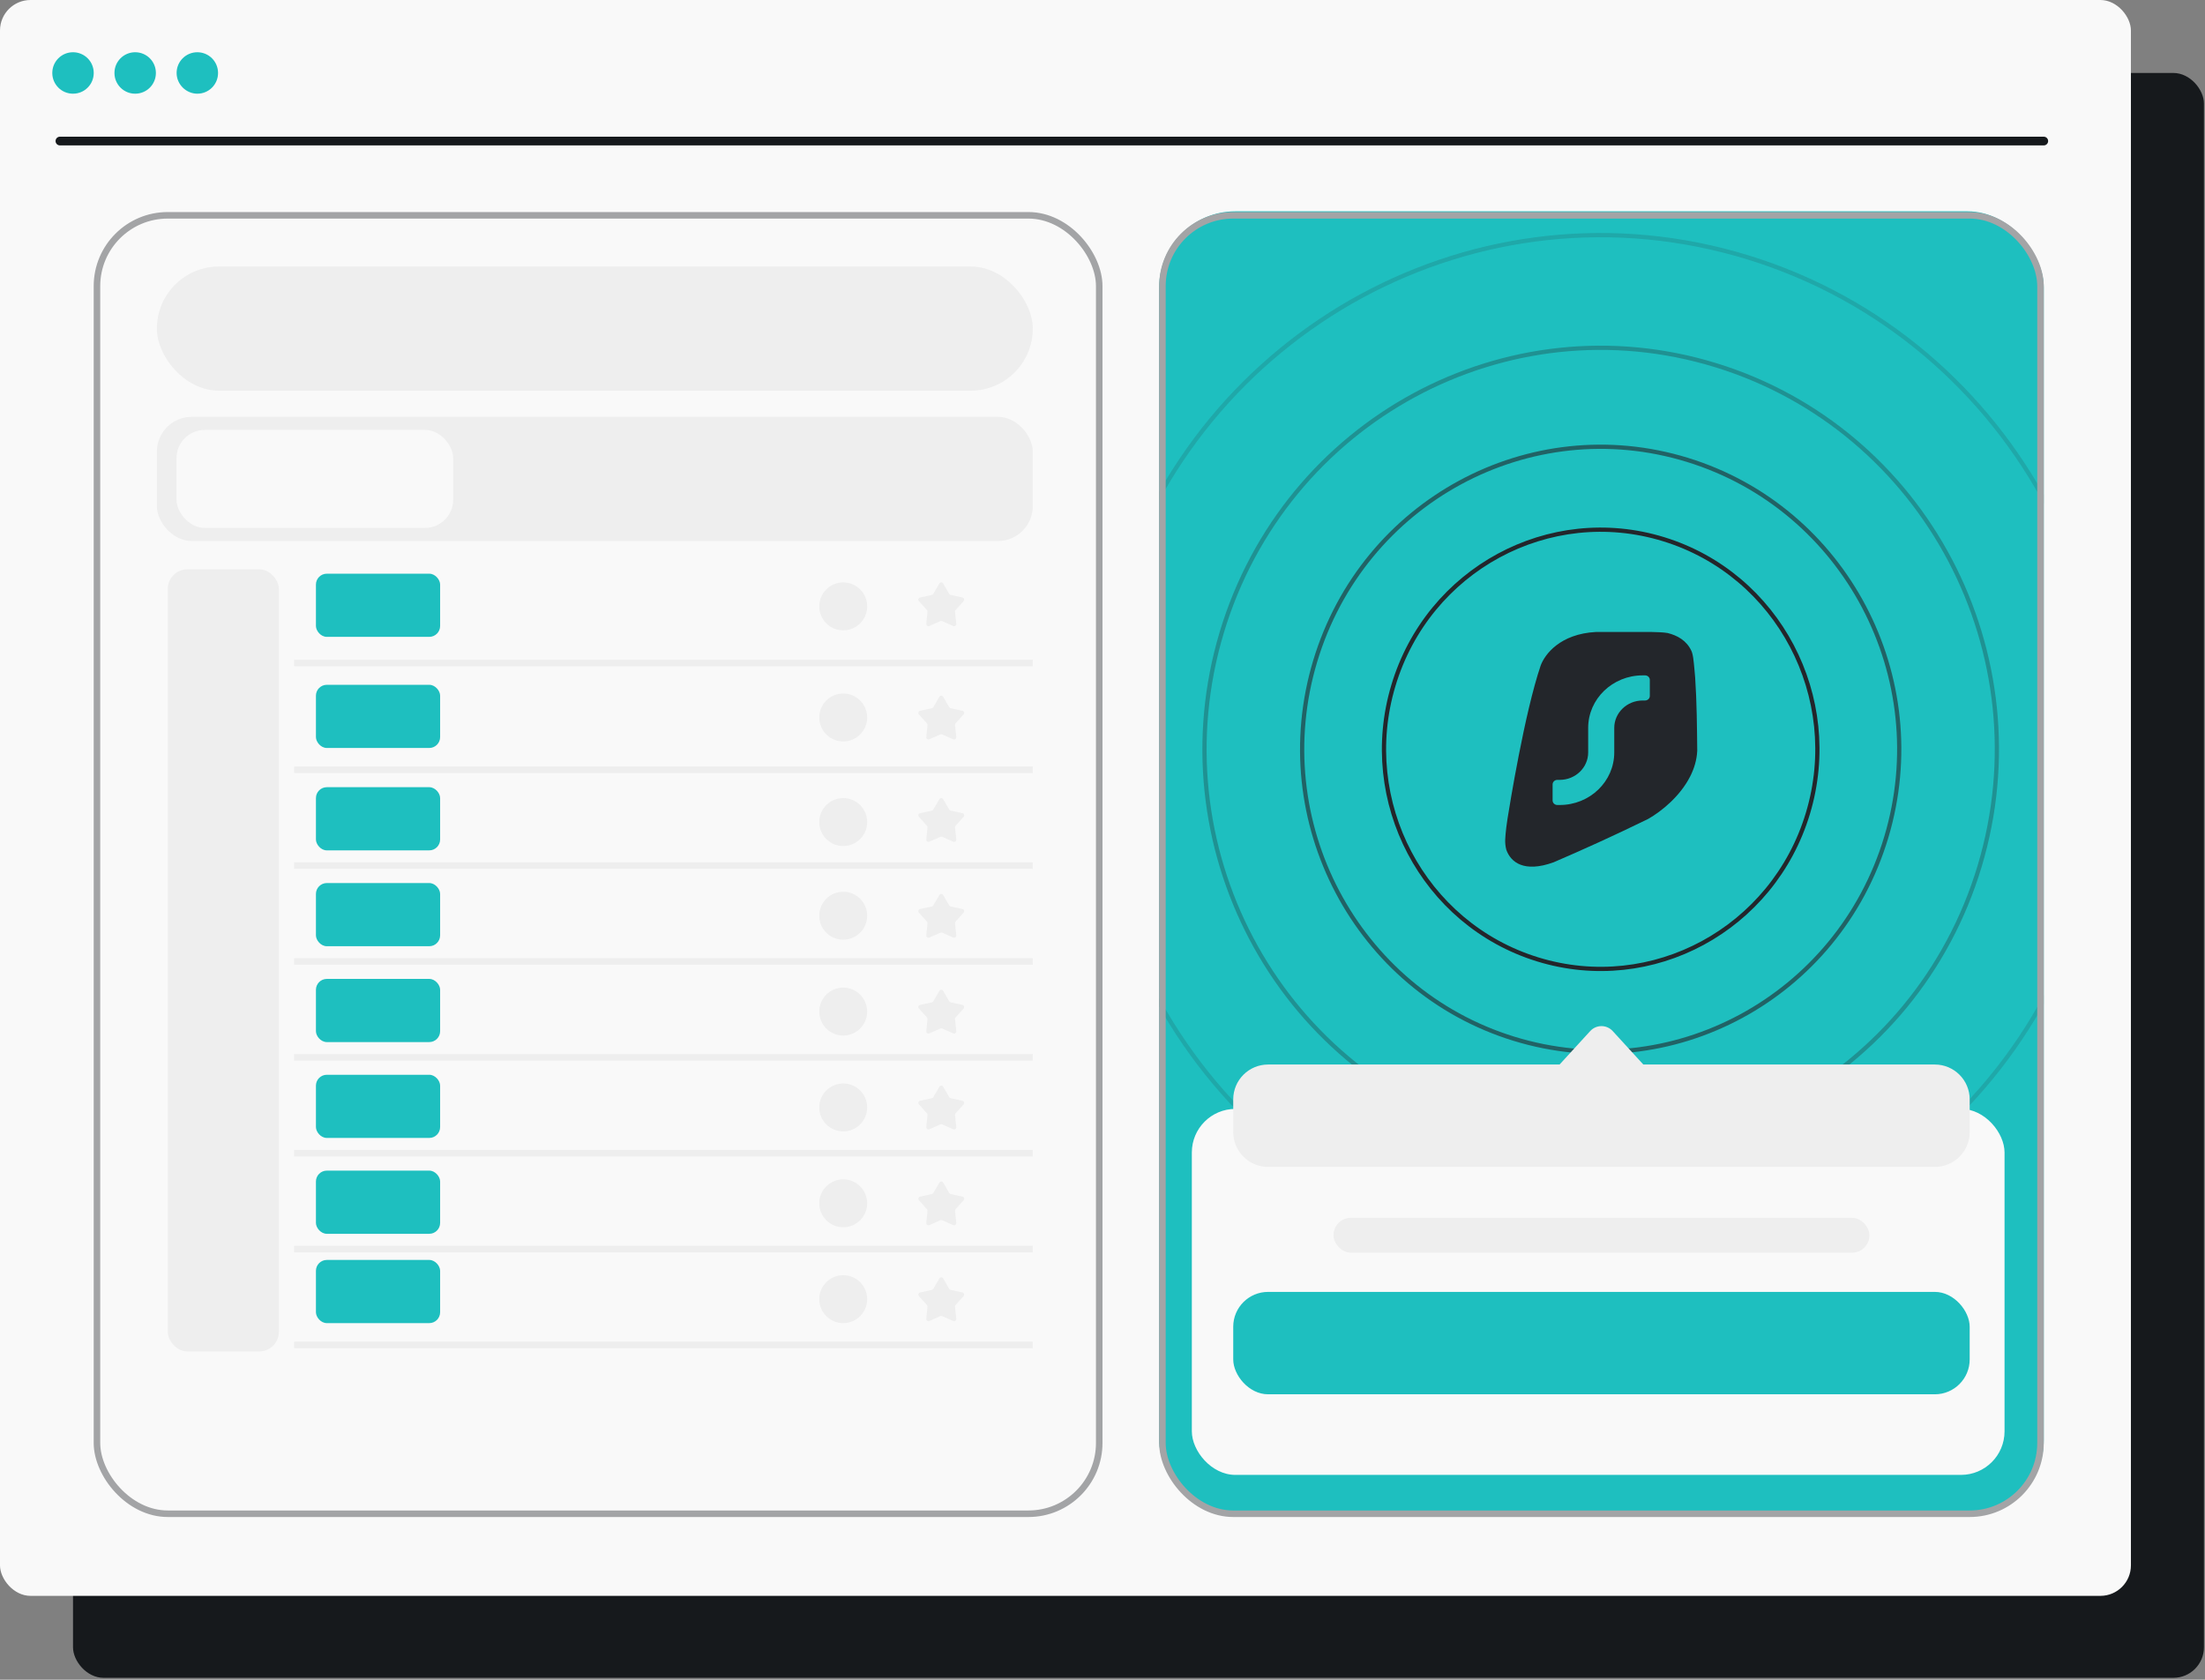 <svg width="1012" height="771" viewBox="0 0 1012 771" fill="none" xmlns="http://www.w3.org/2000/svg">
<rect x="0" y="0" width="1012" height="771" fill="#808080" stroke="none"/>
<rect x="33.51" y="33.494" width="978" height="736.649" rx="14" fill="#16191C"/>
<rect width="978" height="732.521" rx="14" fill="#F9F9F9"/>
<rect x="44.5" y="98.832" width="460" height="596" rx="32.5" stroke="#A3A4A6" stroke-width="3"/>
<path d="M27.5 64.741H938" stroke="#16191C" stroke-width="4" stroke-linecap="round"/>
<path d="M33.509 43.009C38.774 43.009 43.019 38.761 43.019 33.494C43.019 28.227 38.774 23.979 33.509 23.979C28.245 23.979 24 28.227 24 33.494C24 38.761 28.245 43.009 33.509 43.009Z" fill="#1EBFBF"/>
<path d="M62.038 43.009C67.302 43.009 71.548 38.761 71.548 33.494C71.548 28.227 67.302 23.979 62.038 23.979C56.774 23.979 52.529 28.227 52.529 33.494C52.529 38.761 56.774 43.009 62.038 43.009Z" fill="#1EBFBF"/>
<path d="M90.567 43.009C95.832 43.009 100.077 38.761 100.077 33.494C100.077 28.227 95.832 23.979 90.567 23.979C85.303 23.979 81.058 28.227 81.058 33.494C81.058 38.761 85.473 43.009 90.567 43.009Z" fill="#1EBFBF"/>
<path d="M135 304.332L474 304.332" stroke="#EEEEEE" stroke-width="3"/>
<path d="M135 353.332L474 353.332" stroke="#EEEEEE" stroke-width="3"/>
<path d="M135 397.332L474 397.332" stroke="#EEEEEE" stroke-width="3"/>
<path d="M135 441.332L474 441.332" stroke="#EEEEEE" stroke-width="3"/>
<path d="M135 485.332L474 485.332" stroke="#EEEEEE" stroke-width="3"/>
<path d="M135 529.332L474 529.332" stroke="#EEEEEE" stroke-width="3"/>
<path d="M135 573.332L474 573.332" stroke="#EEEEEE" stroke-width="3"/>
<path d="M135 617.332L474 617.332" stroke="#EEEEEE" stroke-width="3"/>
<rect x="77" y="261.332" width="51" height="359" rx="9" fill="#EEEEEE"/>
<rect x="72" y="122.332" width="402" height="57" rx="28.5" fill="#EEEEEE"/>
<rect x="72" y="191.332" width="402" height="57" rx="16" fill="#EEEEEE"/>
<rect x="81" y="197.332" width="127" height="45" rx="13" fill="#F9F9F9"/>
<rect x="145" y="263.332" width="57" height="29" rx="5" fill="#1EBFBF"/>
<rect x="145" y="361.332" width="57" height="29" rx="5" fill="#1EBFBF"/>
<rect x="145" y="314.332" width="57" height="29" rx="5" fill="#1EBFBF"/>
<rect x="145" y="405.332" width="57" height="29" rx="5" fill="#1EBFBF"/>
<rect x="145" y="449.332" width="57" height="29" rx="5" fill="#1EBFBF"/>
<rect x="145" y="493.332" width="57" height="29" rx="5" fill="#1EBFBF"/>
<rect x="145" y="537.332" width="57" height="29" rx="5" fill="#1EBFBF"/>
<rect x="145" y="578.332" width="57" height="29" rx="5" fill="#1EBFBF"/>
<circle cx="387" cy="278.332" r="11" fill="#EEEEEE"/>
<circle cx="387" cy="329.332" r="11" fill="#EEEEEE"/>
<circle cx="387" cy="377.332" r="11" fill="#EEEEEE"/>
<circle cx="387" cy="420.332" r="11" fill="#EEEEEE"/>
<circle cx="387" cy="464.332" r="11" fill="#EEEEEE"/>
<circle cx="387" cy="508.332" r="11" fill="#EEEEEE"/>
<circle cx="387" cy="552.332" r="11" fill="#EEEEEE"/>
<circle cx="387" cy="596.332" r="11" fill="#EEEEEE"/>
<path d="M431.136 267.815C431.522 267.153 432.478 267.153 432.864 267.815L435.658 272.611C435.799 272.854 436.036 273.026 436.31 273.085L441.735 274.26C442.484 274.422 442.779 275.332 442.269 275.904L438.571 280.042C438.384 280.252 438.293 280.53 438.321 280.809L438.88 286.332C438.958 287.094 438.184 287.656 437.482 287.347L432.403 285.109C432.146 284.996 431.854 284.996 431.597 285.109L426.518 287.347C425.816 287.656 425.042 287.094 425.12 286.332L425.679 280.809C425.707 280.53 425.616 280.252 425.429 280.042L421.731 275.904C421.221 275.332 421.516 274.422 422.265 274.26L427.69 273.085C427.964 273.026 428.201 272.854 428.342 272.611L431.136 267.815Z" fill="#EEEEEE"/>
<path d="M431.136 319.815C431.522 319.153 432.478 319.153 432.864 319.815L435.658 324.611C435.799 324.854 436.036 325.026 436.31 325.085L441.735 326.26C442.484 326.422 442.779 327.332 442.269 327.904L438.571 332.042C438.384 332.252 438.293 332.53 438.321 332.809L438.88 338.332C438.958 339.094 438.184 339.656 437.482 339.347L432.403 337.109C432.146 336.996 431.854 336.996 431.597 337.109L426.518 339.347C425.816 339.656 425.042 339.094 425.12 338.332L425.679 332.809C425.707 332.53 425.616 332.252 425.429 332.042L421.731 327.904C421.221 327.332 421.516 326.422 422.265 326.26L427.69 325.085C427.964 325.026 428.201 324.854 428.342 324.611L431.136 319.815Z" fill="#EEEEEE"/>
<path d="M431.136 366.815C431.522 366.153 432.478 366.153 432.864 366.815L435.658 371.611C435.799 371.854 436.036 372.026 436.31 372.085L441.735 373.26C442.484 373.422 442.779 374.332 442.269 374.904L438.571 379.042C438.384 379.252 438.293 379.53 438.321 379.809L438.88 385.332C438.958 386.094 438.184 386.656 437.482 386.347L432.403 384.109C432.146 383.996 431.854 383.996 431.597 384.109L426.518 386.347C425.816 386.656 425.042 386.094 425.12 385.332L425.679 379.809C425.707 379.53 425.616 379.252 425.429 379.042L421.731 374.904C421.221 374.332 421.516 373.422 422.265 373.26L427.69 372.085C427.964 372.026 428.201 371.854 428.342 371.611L431.136 366.815Z" fill="#EEEEEE"/>
<path d="M431.136 410.815C431.522 410.153 432.478 410.153 432.864 410.815L435.658 415.611C435.799 415.854 436.036 416.026 436.31 416.085L441.735 417.26C442.484 417.422 442.779 418.332 442.269 418.904L438.571 423.042C438.384 423.252 438.293 423.53 438.321 423.809L438.88 429.332C438.958 430.094 438.184 430.656 437.482 430.347L432.403 428.109C432.146 427.996 431.854 427.996 431.597 428.109L426.518 430.347C425.816 430.656 425.042 430.094 425.12 429.332L425.679 423.809C425.707 423.53 425.616 423.252 425.429 423.042L421.731 418.904C421.221 418.332 421.516 417.422 422.265 417.26L427.69 416.085C427.964 416.026 428.201 415.854 428.342 415.611L431.136 410.815Z" fill="#EEEEEE"/>
<path d="M431.136 454.815C431.522 454.153 432.478 454.153 432.864 454.815L435.658 459.611C435.799 459.854 436.036 460.026 436.31 460.085L441.735 461.26C442.484 461.422 442.779 462.332 442.269 462.904L438.571 467.042C438.384 467.252 438.293 467.53 438.321 467.809L438.88 473.332C438.958 474.094 438.184 474.656 437.482 474.347L432.403 472.109C432.146 471.996 431.854 471.996 431.597 472.109L426.518 474.347C425.816 474.656 425.042 474.094 425.12 473.332L425.679 467.809C425.707 467.53 425.616 467.252 425.429 467.042L421.731 462.904C421.221 462.332 421.516 461.422 422.265 461.26L427.69 460.085C427.964 460.026 428.201 459.854 428.342 459.611L431.136 454.815Z" fill="#EEEEEE"/>
<path d="M431.136 498.815C431.522 498.153 432.478 498.153 432.864 498.815L435.658 503.611C435.799 503.854 436.036 504.026 436.31 504.085L441.735 505.26C442.484 505.422 442.779 506.332 442.269 506.904L438.571 511.042C438.384 511.252 438.293 511.53 438.321 511.809L438.88 517.332C438.958 518.094 438.184 518.656 437.482 518.347L432.403 516.109C432.146 515.996 431.854 515.996 431.597 516.109L426.518 518.347C425.816 518.656 425.042 518.094 425.12 517.332L425.679 511.809C425.707 511.53 425.616 511.252 425.429 511.042L421.731 506.904C421.221 506.332 421.516 505.422 422.265 505.26L427.69 504.085C427.964 504.026 428.201 503.854 428.342 503.611L431.136 498.815Z" fill="#EEEEEE"/>
<path d="M431.136 542.815C431.522 542.153 432.478 542.153 432.864 542.815L435.658 547.611C435.799 547.854 436.036 548.026 436.31 548.085L441.735 549.26C442.484 549.422 442.779 550.332 442.269 550.904L438.571 555.042C438.384 555.252 438.293 555.53 438.321 555.809L438.88 561.332C438.958 562.094 438.184 562.656 437.482 562.347L432.403 560.109C432.146 559.996 431.854 559.996 431.597 560.109L426.518 562.347C425.816 562.656 425.042 562.094 425.12 561.332L425.679 555.809C425.707 555.53 425.616 555.252 425.429 555.042L421.731 550.904C421.221 550.332 421.516 549.422 422.265 549.26L427.69 548.085C427.964 548.026 428.201 547.854 428.342 547.611L431.136 542.815Z" fill="#EEEEEE"/>
<path d="M431.136 586.815C431.522 586.153 432.478 586.153 432.864 586.815L435.658 591.611C435.799 591.854 436.036 592.026 436.31 592.085L441.735 593.26C442.484 593.422 442.779 594.332 442.269 594.904L438.571 599.042C438.384 599.252 438.293 599.53 438.321 599.809L438.88 605.332C438.958 606.094 438.184 606.656 437.482 606.347L432.403 604.109C432.146 603.996 431.854 603.996 431.597 604.109L426.518 606.347C425.816 606.656 425.042 606.094 425.12 605.332L425.679 599.809C425.707 599.53 425.616 599.252 425.429 599.042L421.731 594.904C421.221 594.332 421.516 593.422 422.265 593.26L427.69 592.085C427.964 592.026 428.201 591.854 428.342 591.611L431.136 586.815Z" fill="#EEEEEE"/>
<g clip-path="url(#clip0_124_1634)">
<rect x="532" y="97" width="406" height="599" rx="35" fill="#1EBFBF"/>
<path d="M757.783 290.08C760.588 290.151 763.236 290.202 765.373 290.567C769.848 291.664 774.064 294.012 776.256 298.713C776.256 298.713 776.748 299.548 777.106 301.957C777.465 304.366 778.009 311.051 778.009 311.051C778.76 322.151 778.841 333.697 778.961 344.577C778.768 348.835 777.535 352.836 775.665 356.494C771.094 365.436 762.717 372.326 756.419 375.911C740.83 383.547 725.754 390.346 712.993 395.824C699.484 400.695 693.352 395.806 691.318 390.002C690.907 388.423 690.764 386.796 690.827 385.294C690.827 385.294 690.951 381.694 691.886 375.782C692.821 369.869 699.708 327.295 707.105 305.47C708.972 300.427 715.932 290.959 732.489 290.08H757.783Z" fill="#23262B"/>
<path d="M755.02 310.002C756.222 310.002 757.196 310.941 757.196 312.099V319.439C757.196 320.597 756.222 321.536 755.02 321.536H753.932C746.719 321.536 740.873 327.169 740.873 334.118V345.39C740.873 358.708 729.666 369.505 715.843 369.505H714.755C713.553 369.505 712.578 368.567 712.578 367.408L712.578 360.069C712.578 358.911 713.553 357.972 714.755 357.972H715.843C723.055 357.972 728.902 352.338 728.902 345.39V334.118C728.902 320.799 740.108 310.002 753.932 310.002L755.02 310.002Z" fill="#1EBFBF"/>
<path d="M829.781 373.25C813.808 426.518 758.262 456.558 705.732 440.377C653.201 424.195 623.542 367.908 639.515 314.641C655.488 261.373 711.034 231.333 763.565 247.514C816.096 263.696 845.754 319.983 829.781 373.25Z" stroke="#23262B" stroke-width="1.944"/>
<path opacity="0.6" d="M865.71 384.32C843.706 457.699 767.186 499.089 694.812 476.795C622.438 454.501 581.582 376.955 603.586 303.575C625.59 230.196 702.111 188.807 774.485 211.101C846.859 233.395 887.714 310.941 865.71 384.32Z" stroke="#23262B" stroke-width="1.944"/>
<path opacity="0.3" d="M908.584 397.526C879.383 494.904 777.834 549.835 681.782 520.247C585.73 490.659 531.513 387.745 560.713 290.368C589.914 192.99 691.463 138.059 787.515 167.647C883.567 197.235 937.784 300.148 908.584 397.526Z" stroke="#23262B" stroke-width="1.944"/>
<path opacity="0.15" d="M957.389 412.56C919.996 537.257 789.955 607.603 666.949 569.713C543.942 531.822 474.516 400.031 511.908 275.334C549.301 150.637 679.342 80.29 802.348 118.181C925.355 156.072 994.781 287.863 957.389 412.56Z" stroke="#23262B" stroke-width="1.944"/>
<rect x="547" y="509" width="373" height="168" rx="20" fill="#F9F9F9"/>
<rect x="566" y="593" width="338" height="47" rx="16" fill="#1EBFBF"/>
<path fill-rule="evenodd" clip-rule="evenodd" d="M740.164 473.274C737.389 470.242 732.611 470.242 729.836 473.274L715.784 488.631H582C573.163 488.631 566 495.794 566 504.631V519.631C566 528.467 573.163 535.631 582 535.631H888C896.837 535.631 904 528.467 904 519.631V504.631C904 495.794 896.837 488.631 888 488.631H754.216L740.164 473.274Z" fill="#EEEEEE"/>
<rect x="612" y="559" width="246" height="16" rx="8" fill="#EEEEEE"/>
</g>
<rect x="533.5" y="98.832" width="403" height="596" rx="32.5" stroke="#A3A4A6" stroke-width="3"/>
<defs>
<clipPath id="clip0_124_1634">
<rect x="532" y="97" width="406" height="599" rx="35" fill="white"/>
</clipPath>
</defs>
</svg>
